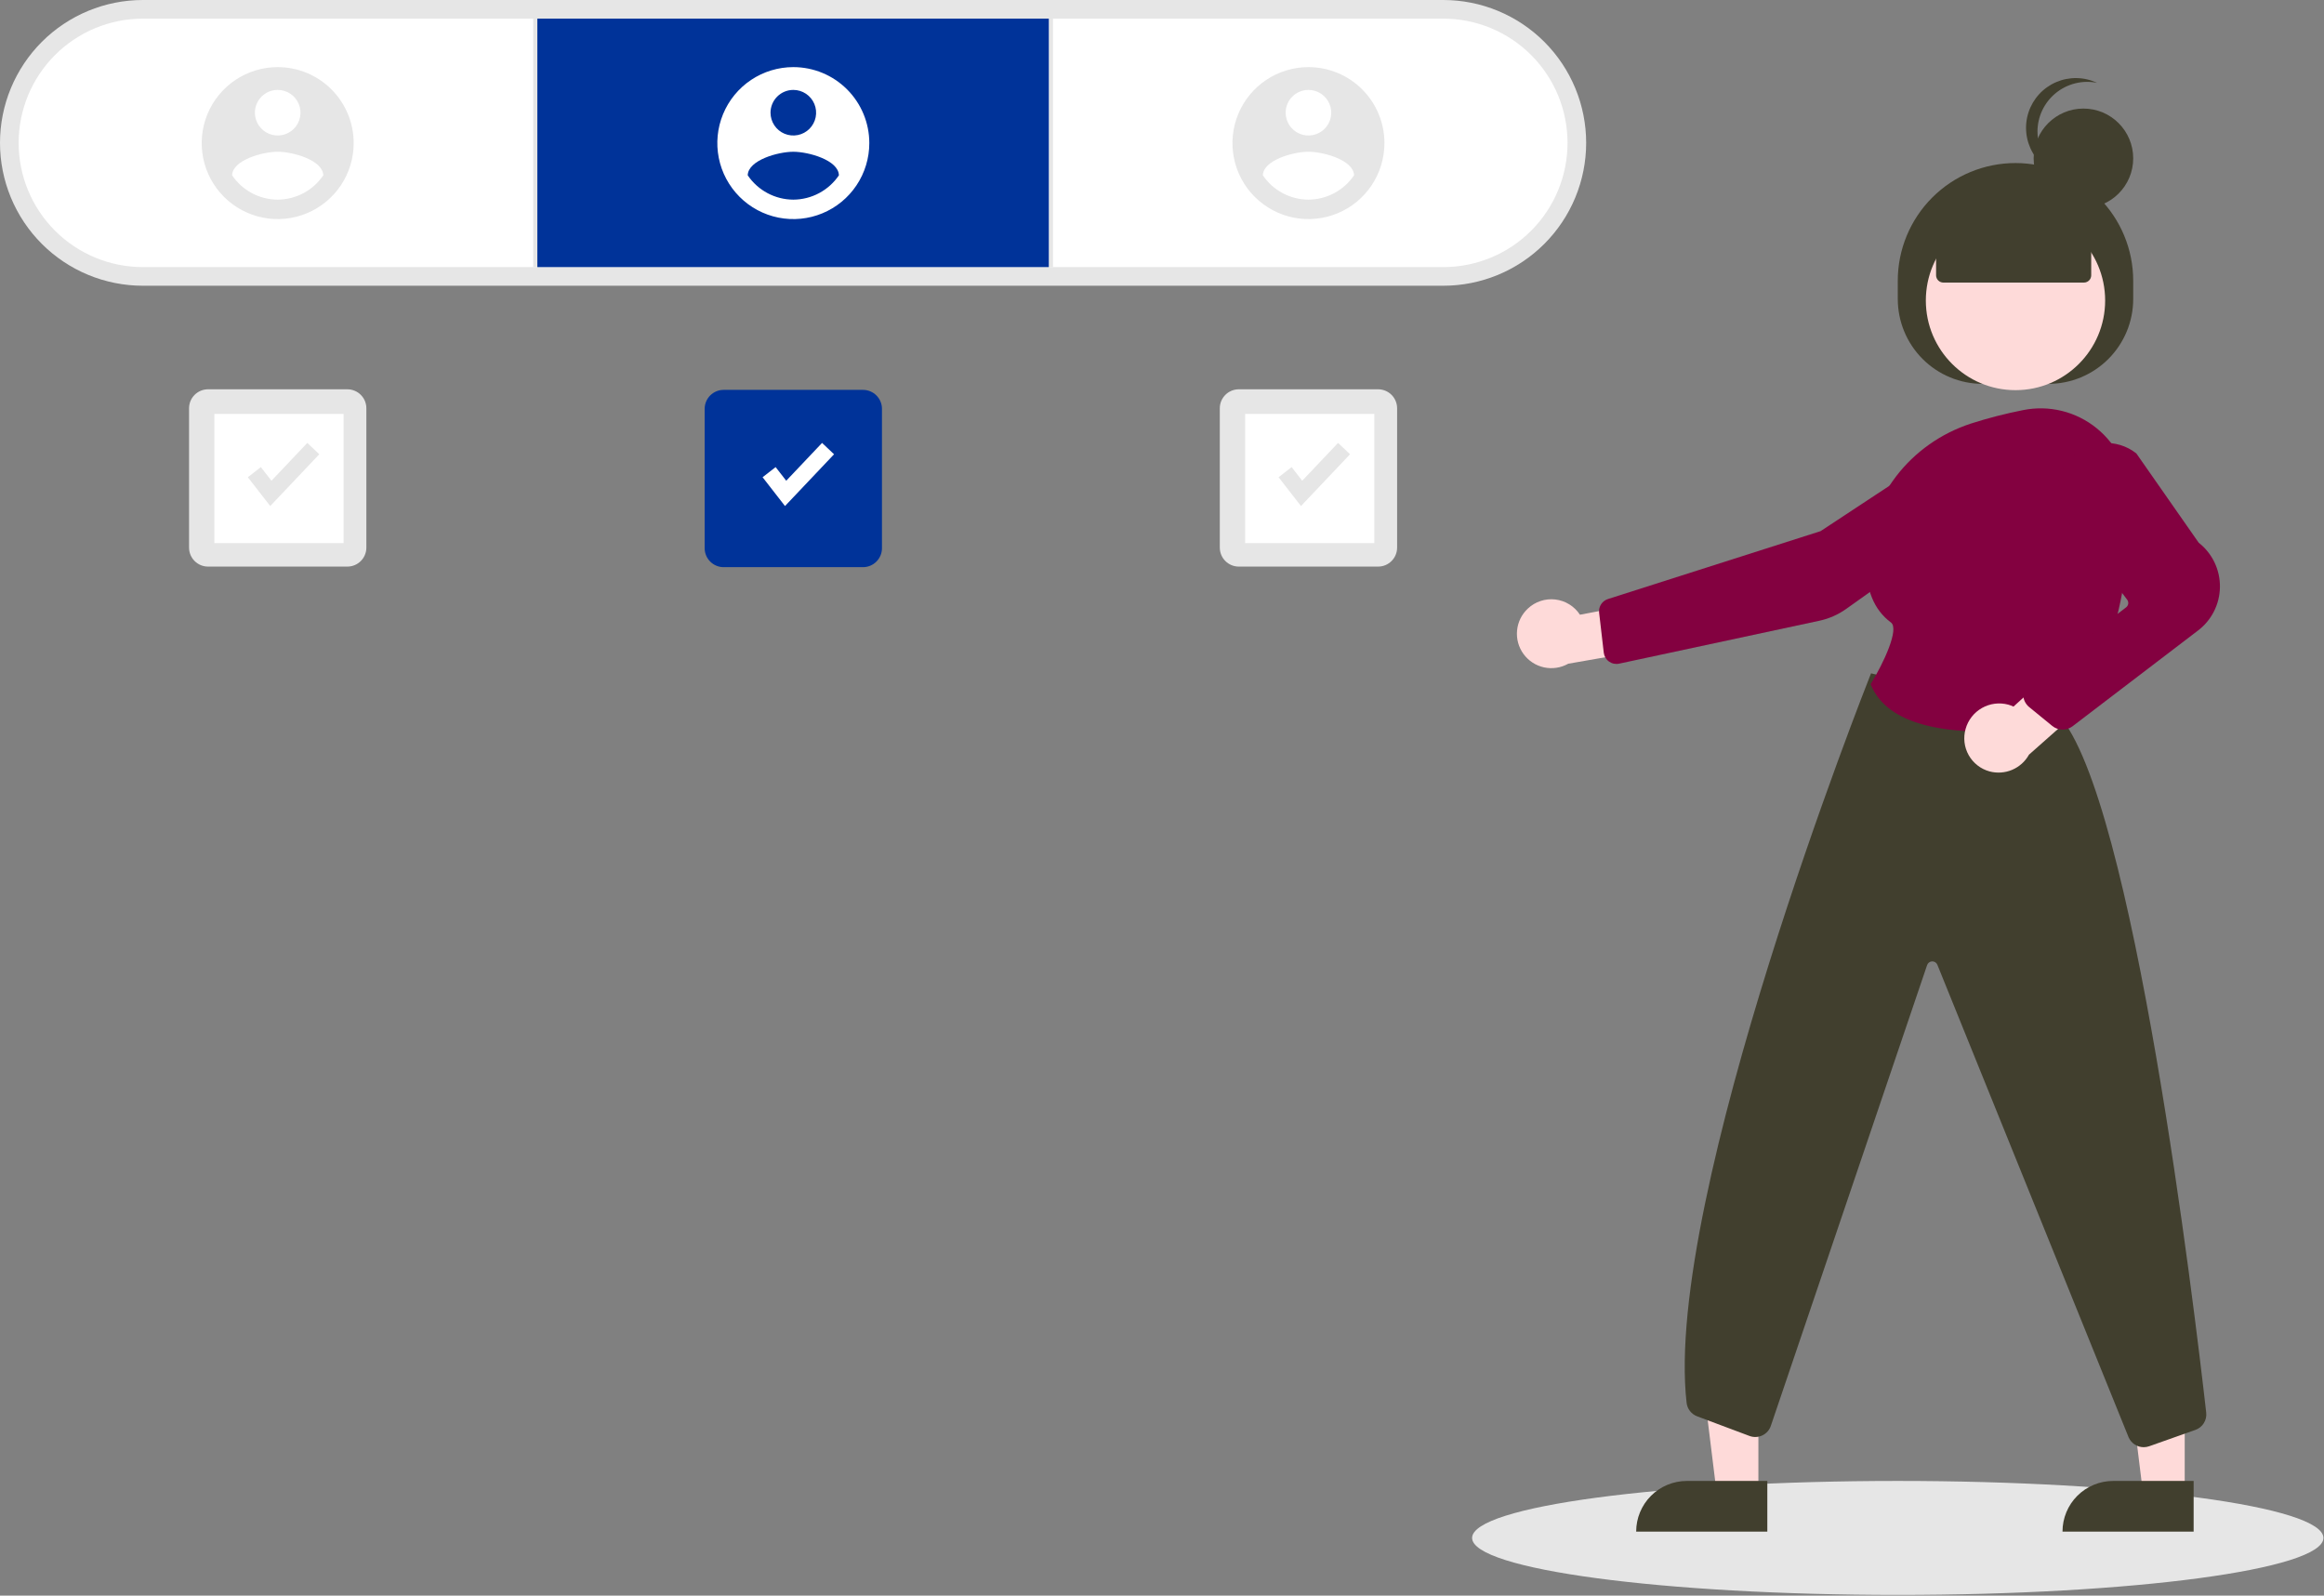 <svg width="734" height="504" viewBox="0 0 734 504" fill="none" xmlns="http://www.w3.org/2000/svg">
<rect x="0" y="0" width="734" height="504" fill="#808080" stroke="none"/>
<g clip-path="url(#clip0_1994_4909)">
<path d="M45.126 90.253C39.2 90.253 33.332 89.086 27.857 86.818C22.382 84.55 17.407 81.226 13.217 77.036C9.027 72.846 5.703 67.871 3.435 62.396C1.167 56.921 0 51.053 0 45.127C0 39.201 1.167 33.333 3.435 27.858C5.703 22.383 9.027 17.408 13.217 13.218C17.407 9.028 22.382 5.704 27.857 3.436C33.332 1.168 39.2 0.001 45.126 0.001H455.84C461.766 0.001 467.634 1.168 473.109 3.436C478.584 5.704 483.559 9.028 487.749 13.218C491.939 17.408 495.263 22.383 497.531 27.858C499.799 33.333 500.966 39.201 500.966 45.127C500.966 51.053 499.799 56.921 497.531 62.396C495.263 67.871 491.939 72.846 487.749 77.036C483.559 81.226 478.584 84.55 473.109 86.818C467.634 89.086 461.766 90.253 455.84 90.253H45.126Z" fill="#E6E6E6"/>
<path d="M45.126 5.887C34.719 5.887 24.738 10.021 17.379 17.38C10.02 24.739 5.886 34.72 5.886 45.127C5.886 55.534 10.02 65.515 17.379 72.874C24.738 80.233 34.719 84.367 45.126 84.367H455.84C466.247 84.367 476.228 80.233 483.587 72.874C490.946 65.515 495.08 55.534 495.08 45.127C495.08 34.72 490.946 24.739 483.587 17.38C476.228 10.021 466.247 5.887 455.84 5.887H45.126Z" fill="white"/>
<path d="M169.714 5.886H168.406V84.366H169.714V5.886Z" fill="#E6E6E6"/>
<path d="M332.561 5.886H331.253V84.366H332.561V5.886Z" fill="#E6E6E6"/>
<path d="M331.253 5.886H169.714V84.366H331.253V5.886Z" fill="#003399"/>
<path d="M250.557 21.199C245.81 21.199 241.17 22.607 237.223 25.244C233.277 27.881 230.201 31.629 228.384 36.015C226.568 40.4 226.092 45.226 227.018 49.881C227.944 54.537 230.23 58.813 233.587 62.17C236.943 65.526 241.219 67.812 245.875 68.738C250.531 69.664 255.356 69.189 259.742 67.372C264.127 65.556 267.875 62.48 270.512 58.533C273.15 54.586 274.557 49.946 274.557 45.199C274.557 38.834 272.029 32.73 267.528 28.229C263.027 23.728 256.922 21.199 250.557 21.199ZM250.557 28.399C251.981 28.399 253.373 28.822 254.557 29.613C255.741 30.404 256.664 31.528 257.209 32.844C257.754 34.16 257.897 35.607 257.619 37.004C257.341 38.401 256.655 39.683 255.648 40.69C254.641 41.697 253.358 42.383 251.962 42.661C250.565 42.939 249.117 42.796 247.802 42.251C246.486 41.706 245.362 40.783 244.571 39.599C243.779 38.415 243.357 37.023 243.357 35.599C243.357 33.69 244.116 31.859 245.466 30.509C246.817 29.159 248.648 28.4 250.557 28.4V28.399ZM250.557 63.061C247.713 63.048 244.915 62.341 242.405 61.002C239.896 59.663 237.751 57.732 236.157 55.376C236.272 50.576 245.757 47.934 250.557 47.934C255.357 47.934 264.842 50.576 264.957 55.376C263.361 57.73 261.216 59.66 258.707 60.999C256.198 62.338 253.401 63.046 250.557 63.061Z" fill="white"/>
<path d="M87.706 21.199C82.959 21.199 78.319 22.607 74.372 25.244C70.426 27.881 67.35 31.629 65.533 36.015C63.717 40.4 63.241 45.226 64.167 49.881C65.093 54.537 67.379 58.813 70.736 62.17C74.092 65.526 78.368 67.812 83.024 68.738C87.679 69.664 92.505 69.189 96.891 67.372C101.276 65.556 105.024 62.48 107.661 58.533C110.299 54.586 111.706 49.946 111.706 45.199C111.706 38.834 109.178 32.73 104.677 28.229C100.176 23.728 94.071 21.199 87.706 21.199ZM87.706 28.399C89.13 28.399 90.522 28.822 91.706 29.613C92.89 30.404 93.813 31.528 94.358 32.844C94.903 34.16 95.046 35.607 94.768 37.004C94.49 38.401 93.804 39.683 92.797 40.69C91.79 41.697 90.507 42.383 89.111 42.661C87.714 42.939 86.266 42.796 84.951 42.251C83.635 41.706 82.511 40.783 81.719 39.599C80.928 38.415 80.506 37.023 80.506 35.599C80.506 33.69 81.265 31.858 82.615 30.508C83.965 29.158 85.796 28.399 87.706 28.399ZM87.706 63.061C84.862 63.048 82.064 62.341 79.554 61.002C77.045 59.663 74.9 57.732 73.306 55.376C73.421 50.576 82.906 47.934 87.706 47.934C92.506 47.934 101.991 50.576 102.106 55.376C100.51 57.73 98.365 59.66 95.856 60.999C93.347 62.338 90.55 63.046 87.706 63.061Z" fill="#E6E6E6"/>
<path d="M413.253 21.199C408.506 21.199 403.866 22.607 399.919 25.244C395.973 27.881 392.896 31.629 391.08 36.015C389.263 40.4 388.788 45.226 389.714 49.881C390.64 54.537 392.926 58.813 396.282 62.17C399.639 65.526 403.915 67.812 408.571 68.738C413.226 69.664 418.052 69.189 422.437 67.372C426.823 65.556 430.571 62.48 433.208 58.533C435.845 54.586 437.253 49.946 437.253 45.199C437.253 38.834 434.724 32.73 430.224 28.229C425.723 23.728 419.618 21.199 413.253 21.199ZM413.253 28.399C414.677 28.399 416.069 28.822 417.253 29.613C418.437 30.404 419.36 31.528 419.905 32.844C420.45 34.16 420.592 35.607 420.315 37.004C420.037 38.401 419.351 39.683 418.344 40.69C417.337 41.697 416.054 42.383 414.658 42.661C413.261 42.939 411.813 42.796 410.498 42.251C409.182 41.706 408.058 40.783 407.266 39.599C406.475 38.415 406.053 37.023 406.053 35.599C406.053 33.69 406.812 31.858 408.162 30.508C409.512 29.158 411.343 28.399 413.253 28.399ZM413.253 63.061C410.409 63.048 407.61 62.341 405.101 61.002C402.592 59.663 400.447 57.732 398.853 55.376C398.968 50.576 408.453 47.934 413.253 47.934C418.053 47.934 427.538 50.576 427.653 55.376C426.057 57.73 423.912 59.66 421.403 60.999C418.894 62.338 416.097 63.046 413.253 63.061Z" fill="#E6E6E6"/>
<path d="M272.557 123.143H228.557C225.243 123.143 222.557 125.829 222.557 129.143V173.143C222.557 176.456 225.243 179.143 228.557 179.143H272.557C275.871 179.143 278.557 176.456 278.557 173.143V129.143C278.557 125.829 275.871 123.143 272.557 123.143Z" fill="#003399"/>
<path d="M599.381 503.768C673.63 503.768 733.82 495.709 733.82 485.768C733.82 475.826 673.63 467.768 599.381 467.768C525.132 467.768 464.942 475.826 464.942 485.768C464.942 495.709 525.132 503.768 599.381 503.768Z" fill="#E6E6E6"/>
<path d="M435.257 122.963H391.257C387.943 122.963 385.257 125.649 385.257 128.963V172.963C385.257 176.277 387.943 178.963 391.257 178.963H435.257C438.571 178.963 441.257 176.277 441.257 172.963V128.963C441.257 125.649 438.571 122.963 435.257 122.963Z" fill="#E6E6E6"/>
<path d="M434.055 130.744H393.257V171.542H434.055V130.744Z" fill="white"/>
<path d="M247.93 159.838L240.855 150.738L244.969 147.538L248.319 151.845L259.637 139.899L263.422 143.484L247.93 159.838Z" fill="white"/>
<path d="M410.896 159.838L403.821 150.738L407.935 147.538L411.285 151.845L422.602 139.899L426.387 143.484L410.896 159.838Z" fill="#E6E6E6"/>
<path d="M109.71 122.963H65.71C62.396 122.963 59.71 125.649 59.71 128.963V172.963C59.71 176.277 62.396 178.963 65.71 178.963H109.71C113.024 178.963 115.71 176.277 115.71 172.963V128.963C115.71 125.649 113.024 122.963 109.71 122.963Z" fill="#E6E6E6"/>
<path d="M108.508 130.744H67.71V171.542H108.508V130.744Z" fill="white"/>
<path d="M85.349 159.838L78.274 150.738L82.388 147.538L85.738 151.845L97.055 139.899L100.84 143.484L85.349 159.838Z" fill="#E6E6E6"/>
<path d="M690.009 471.536H676.829L670.561 420.699H690.013L690.009 471.536Z" fill="#FEDAD9"/>
<path d="M667.409 467.77H692.827V483.77H651.409C651.409 479.526 653.095 475.456 656.095 472.456C659.096 469.455 663.166 467.77 667.409 467.77Z" fill="#413F2E"/>
<path d="M555.359 471.536H542.179L535.911 420.699H555.363L555.359 471.536Z" fill="#FEDAD9"/>
<path d="M532.765 467.77H558.183V483.77H516.761C516.761 479.526 518.447 475.456 521.448 472.456C524.448 469.455 528.518 467.77 532.761 467.77H532.765Z" fill="#413F2E"/>
<path d="M599.381 94.445V88.68C599.381 78.819 603.298 69.362 610.271 62.39C617.243 55.417 626.7 51.5 636.561 51.5C646.422 51.5 655.878 55.417 662.851 62.39C669.824 69.362 673.741 78.819 673.741 88.68V94.444C673.741 101.552 670.917 108.368 665.891 113.394C660.865 118.42 654.049 121.244 646.941 121.244H626.185C619.077 121.244 612.26 118.42 607.234 113.394C602.208 108.368 599.385 101.552 599.385 94.444L599.381 94.445Z" fill="#413F2E"/>
<path d="M636.562 123.234C652.201 123.234 664.878 110.556 664.878 94.918C664.878 79.279 652.201 66.602 636.562 66.602C620.924 66.602 608.246 79.279 608.246 94.918C608.246 110.556 620.924 123.234 636.562 123.234Z" fill="#FEDAD9"/>
<path d="M482.542 192.23C483.691 191.145 485.064 190.325 486.564 189.829C488.065 189.332 489.655 189.17 491.225 189.354C492.795 189.538 494.305 190.065 495.649 190.896C496.993 191.727 498.139 192.842 499.005 194.164L523.278 189.573L529.666 203.643L495.296 209.643C492.979 210.949 490.265 211.359 487.665 210.798C485.066 210.236 482.763 208.742 481.192 206.596C479.621 204.451 478.89 201.804 479.139 199.157C479.388 196.509 480.599 194.045 482.542 192.23Z" fill="#FEDAD9"/>
<path d="M614.486 141.064L614.803 141.545L575.003 167.766L507.839 189.213C506.949 189.499 506.185 190.085 505.678 190.871C505.171 191.656 504.952 192.594 505.058 193.523L506.523 206.143C506.588 206.702 506.769 207.24 507.054 207.725C507.34 208.209 507.723 208.629 508.18 208.957C508.637 209.284 509.158 209.513 509.708 209.628C510.259 209.742 510.827 209.741 511.377 209.623L574.589 196.074C577.649 195.422 580.542 194.148 583.089 192.332L627.799 160.517C630.253 158.768 631.923 156.126 632.449 153.159C632.975 150.191 632.315 147.136 630.611 144.65C628.908 142.165 626.297 140.447 623.339 139.867C620.382 139.286 617.316 139.89 614.799 141.548L614.486 141.064Z" fill="#830140"/>
<path d="M677.064 457.11C676.052 457.111 675.062 456.816 674.215 456.263C673.368 455.71 672.7 454.922 672.293 453.995L611.872 304.695C611.731 304.372 611.494 304.099 611.194 303.913C610.893 303.728 610.542 303.639 610.19 303.659C609.837 303.679 609.499 303.806 609.221 304.024C608.943 304.242 608.738 304.54 608.634 304.877L559.339 450.227C559.131 450.904 558.787 451.531 558.328 452.069C557.868 452.608 557.304 453.046 556.669 453.358C556.033 453.671 555.341 453.85 554.634 453.884C553.927 453.919 553.221 453.809 552.558 453.56L536.028 447.36C535.131 447.027 534.344 446.451 533.754 445.697C533.164 444.943 532.795 444.041 532.688 443.089C525.251 378.307 590.101 214.789 590.757 213.143L590.939 212.688L650.055 225.765L650.178 225.899C673.763 251.629 693.149 413.911 696.796 446.182C696.932 447.348 696.667 448.525 696.044 449.52C695.422 450.514 694.479 451.267 693.371 451.654L678.78 456.814C678.229 457.01 677.649 457.11 677.064 457.11Z" fill="#413F2E"/>
<path d="M626.13 231.033C611.807 231.033 595.839 228.177 590.924 216.391L590.811 216.12L590.964 215.869C594.844 209.503 599.971 198.645 597.215 196.606C591.786 192.592 589.151 185.988 589.385 176.978C589.893 157.419 603.22 140.053 622.548 133.766C627.943 132.04 633.433 130.626 638.991 129.532C643.043 128.715 647.226 128.805 651.239 129.796C655.252 130.787 658.995 132.655 662.201 135.264C665.447 137.891 668.07 141.205 669.883 144.966C671.696 148.728 672.654 152.844 672.687 157.019C672.887 177.919 669.672 207.034 653.187 227.019C652.414 227.947 651.339 228.572 650.151 228.784C642.223 230.219 634.186 230.972 626.13 231.033Z" fill="#830140"/>
<path d="M620.802 230.246C621.581 227.45 623.433 225.075 625.954 223.636C628.475 222.197 631.462 221.812 634.266 222.563C634.838 222.723 635.396 222.93 635.935 223.181L654.365 206.408L667.183 215.043L640.826 238.367C639.635 240.513 637.762 242.199 635.503 243.157C633.244 244.115 630.73 244.29 628.36 243.655C626.979 243.277 625.687 242.63 624.559 241.749C623.43 240.869 622.487 239.774 621.784 238.527C621.081 237.28 620.633 235.906 620.464 234.485C620.295 233.064 620.41 231.623 620.802 230.246Z" fill="#FEDAD9"/>
<path d="M651.446 230.458C650.249 230.459 649.089 230.044 648.163 229.284L640.895 223.345C640.289 222.85 639.803 222.225 639.474 221.515C639.144 220.805 638.979 220.03 638.991 219.248C639.003 218.466 639.192 217.696 639.544 216.997C639.895 216.298 640.4 215.688 641.021 215.211L671.505 191.831C671.867 191.553 672.104 191.143 672.165 190.691C672.226 190.239 672.107 189.781 671.832 189.416L653.017 164.541C650.831 161.661 649.735 158.1 649.922 154.489C650.109 150.878 651.568 147.449 654.04 144.81C656.644 141.999 660.209 140.268 664.029 139.963C667.85 139.657 671.645 140.799 674.662 143.161L674.781 143.287L694.428 171.42C696.553 173.086 698.264 175.221 699.427 177.657C700.59 180.093 701.175 182.765 701.135 185.465C701.094 188.164 700.431 190.818 699.195 193.219C697.96 195.619 696.186 197.702 694.013 199.303L654.532 229.437C653.638 230.098 652.556 230.454 651.444 230.454L651.446 230.458Z" fill="#830140"/>
<path d="M611.48 86.951V72.902L636.562 61.946L660.478 72.898V86.947C660.478 87.25 660.418 87.55 660.302 87.83C660.187 88.109 660.017 88.364 659.803 88.578C659.588 88.792 659.334 88.962 659.054 89.078C658.775 89.194 658.475 89.253 658.172 89.253H613.786C613.483 89.253 613.183 89.194 612.904 89.078C612.624 88.962 612.37 88.792 612.155 88.578C611.941 88.364 611.771 88.109 611.656 87.83C611.54 87.55 611.48 87.25 611.48 86.947V86.951Z" fill="#413F2E"/>
<path d="M658.019 65.735C666.702 65.735 673.741 58.696 673.741 50.013C673.741 41.33 666.702 34.291 658.019 34.291C649.336 34.291 642.297 41.33 642.297 50.013C642.297 58.696 649.336 65.735 658.019 65.735Z" fill="#413F2E"/>
<path d="M643.507 41.579C643.506 39.253 644.021 36.956 645.015 34.853C646.01 32.751 647.459 30.895 649.257 29.42C651.056 27.945 653.159 26.888 655.416 26.324C657.673 25.761 660.026 25.706 662.307 26.162C660.294 25.214 658.103 24.703 655.878 24.665C653.653 24.627 651.445 25.062 649.401 25.941C647.357 26.82 645.523 28.123 644.02 29.764C642.517 31.405 641.38 33.346 640.683 35.459C639.987 37.573 639.747 39.81 639.98 42.023C640.213 44.236 640.913 46.374 642.034 48.296C643.155 50.218 644.672 51.88 646.484 53.172C648.295 54.465 650.361 55.357 652.543 55.791C649.844 54.524 647.561 52.514 645.962 49.998C644.362 47.481 643.512 44.561 643.511 41.579H643.507Z" fill="#413F2E"/>
</g>
<defs>
<clipPath id="clip0_1994_4909">
<rect width="733.82" height="503.768" fill="white"/>
</clipPath>
</defs>
</svg>
